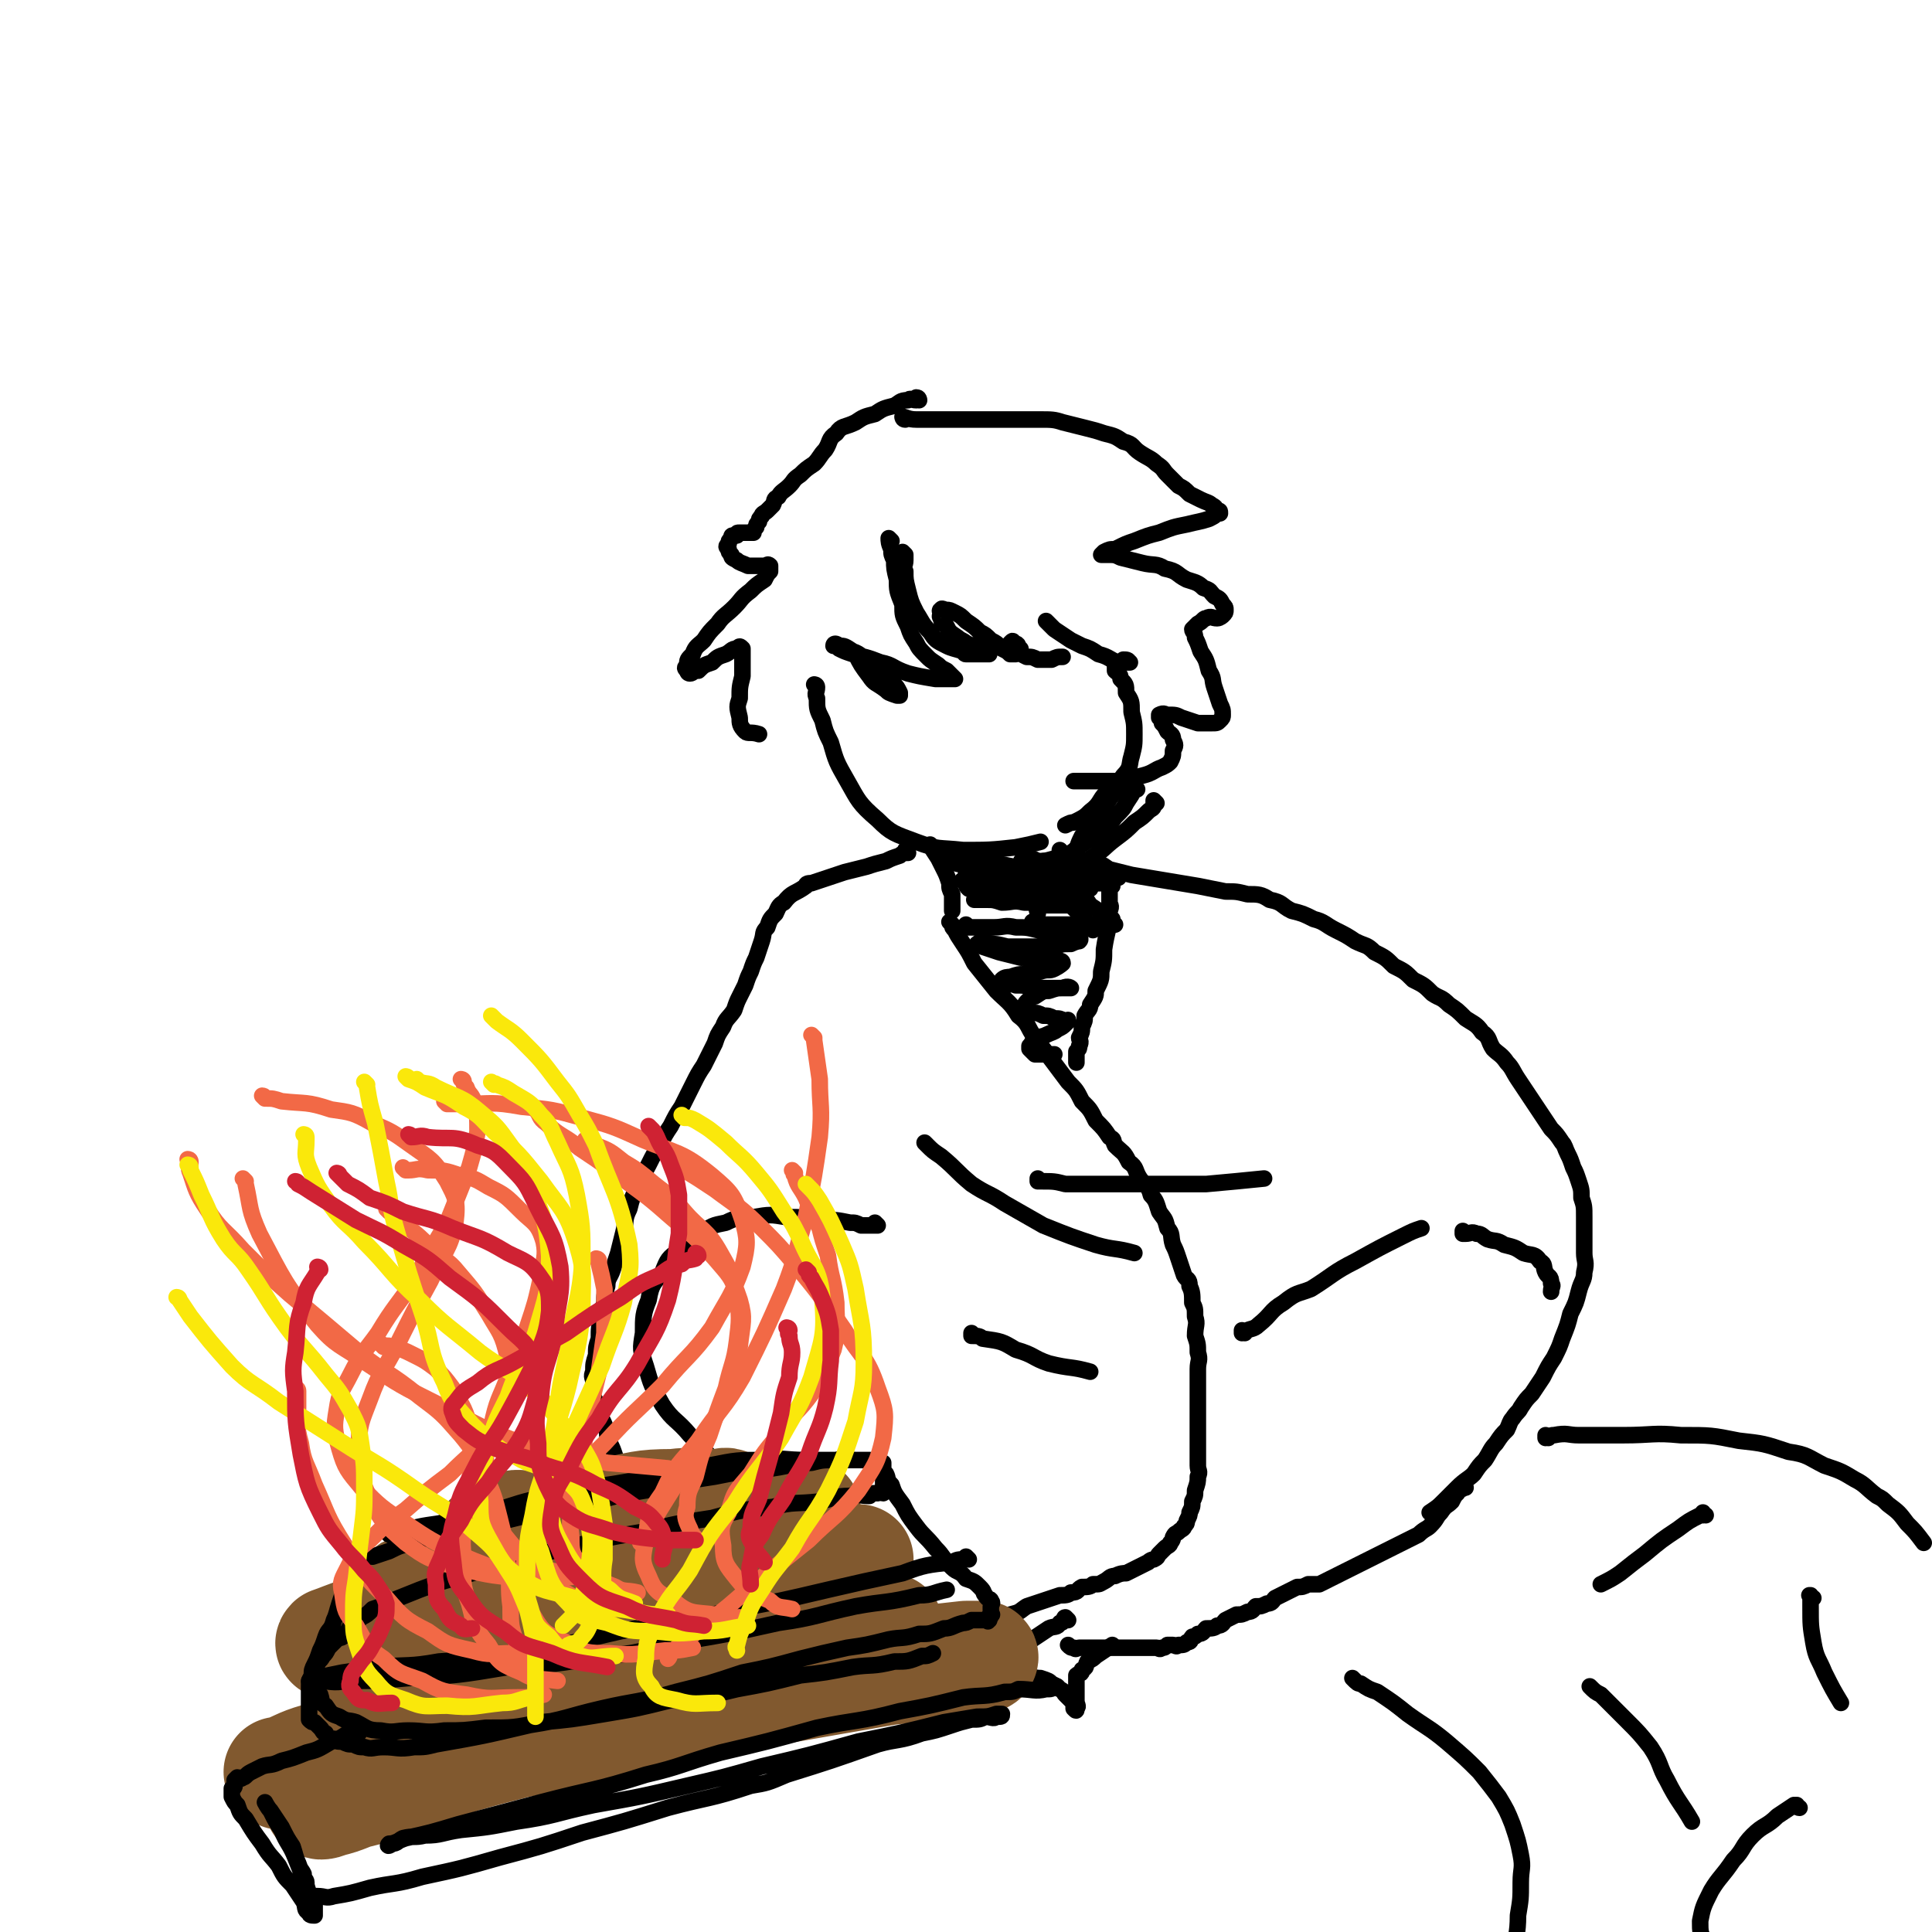 <svg viewBox='0 0 700 700' version='1.1' xmlns='http://www.w3.org/2000/svg' xmlns:xlink='http://www.w3.org/1999/xlink'><g fill='none' stroke='rgb(0,0,0)' stroke-width='6' stroke-linecap='round' stroke-linejoin='round'><path d='M333,145c0,0 0,-1 -1,-1 0,0 0,1 0,1 -2,0 -2,-1 -3,0 -3,0 -3,1 -5,2 -4,1 -4,1 -7,3 -4,1 -4,1 -7,3 -4,2 -5,1 -7,4 -3,2 -2,3 -4,6 -2,2 -2,3 -4,5 -3,2 -3,2 -5,4 -3,2 -2,2 -4,4 -2,2 -3,2 -4,4 -2,1 -1,1 -2,3 -1,1 -1,1 -2,2 -1,1 -2,1 -2,2 -1,1 -1,1 -1,2 -1,1 -1,1 -1,2 -1,1 -1,1 -1,2 -1,0 -1,0 -1,0 -1,0 -1,0 -1,0 -1,0 -1,0 -1,0 -1,0 -1,0 -1,0 -1,0 -1,0 -1,0 -1,0 -1,0 -1,1 -1,0 -1,0 -1,0 -1,0 -1,0 -1,1 -1,1 -1,1 -1,2 -1,1 -1,1 0,2 0,1 0,1 1,2 0,1 0,1 2,2 1,1 2,1 4,2 1,0 2,0 4,0 1,0 1,0 2,0 1,0 1,-1 2,0 0,0 0,1 0,2 -1,1 -1,1 -2,3 -3,2 -3,2 -5,4 -4,3 -3,3 -6,6 -3,3 -4,3 -6,6 -3,3 -3,3 -5,6 -2,2 -3,2 -4,5 -2,2 -2,2 -2,4 -1,1 -1,1 0,2 0,0 0,1 1,1 1,0 1,-1 3,-1 2,-2 2,-2 5,-3 2,-2 2,-2 5,-3 2,-1 2,-2 4,-2 1,-1 1,-1 2,0 0,1 0,1 0,3 0,3 0,3 0,7 -1,4 -1,4 -1,8 -1,3 -1,3 0,7 0,2 0,3 2,5 1,1 2,0 5,1 '/><path d='M328,152c0,0 -1,-1 -1,-1 0,0 0,1 1,1 0,0 0,0 0,0 0,0 -1,-1 -1,-1 1,0 2,1 5,1 3,0 3,0 6,0 4,0 4,0 8,0 5,0 5,0 10,0 6,0 6,0 11,0 5,0 5,0 10,0 4,0 5,0 8,1 4,1 4,1 8,2 4,1 4,1 7,2 4,1 4,1 7,3 4,1 3,2 6,4 3,2 4,2 6,4 3,2 2,2 4,4 2,2 2,2 4,4 2,1 2,1 4,3 2,1 2,1 4,2 2,1 3,1 4,2 2,1 1,1 2,2 1,0 1,0 1,1 0,0 0,0 -1,0 -1,1 -1,1 -3,2 -3,1 -4,1 -8,2 -5,1 -5,1 -10,3 -4,1 -4,1 -9,3 -3,1 -3,1 -7,3 -2,0 -2,0 -4,1 0,0 -1,1 -1,1 1,0 1,0 2,0 3,0 3,0 5,1 4,1 4,1 8,2 4,1 5,0 8,2 5,1 4,2 8,4 3,1 4,1 6,3 3,1 2,1 4,3 2,1 2,1 3,3 1,1 1,1 1,2 0,1 0,1 -1,2 0,0 -1,1 -2,1 -2,0 -2,-1 -4,0 -1,0 -1,1 -3,2 -1,1 -1,1 -2,2 0,1 1,1 1,3 1,2 1,2 2,5 2,3 2,3 3,7 2,3 1,3 2,6 1,3 1,3 2,6 1,2 1,2 1,4 0,1 0,1 -1,2 -1,1 -1,1 -3,1 -2,0 -2,0 -5,0 -3,-1 -3,-1 -6,-2 -2,-1 -2,-1 -5,-1 -1,0 -1,-1 -3,0 0,0 0,0 0,1 1,1 1,1 1,2 1,1 1,1 2,3 1,1 2,1 2,3 1,2 1,2 0,4 0,2 0,2 -1,4 -1,1 -1,1 -3,2 -3,1 -3,2 -7,3 -4,1 -4,1 -9,2 -4,0 -4,0 -8,0 -4,0 -4,0 -8,0 '/><path d='M328,201c0,0 -1,-1 -1,-1 0,0 0,0 1,1 0,0 0,0 0,0 0,1 0,1 0,2 0,2 -1,2 0,4 0,3 0,3 1,7 1,4 1,4 3,8 2,3 2,4 5,7 2,3 2,3 6,5 2,1 3,1 6,2 1,0 0,1 1,1 3,0 3,0 6,0 1,0 2,0 2,0 1,0 0,0 -1,0 -1,-1 -1,-1 -3,-2 -1,-1 -2,-1 -4,-2 -1,-1 -2,-1 -3,-2 -3,-2 -3,-2 -4,-4 -2,-2 -2,-2 -2,-3 -1,-1 0,-1 0,-1 0,-1 -1,-2 0,-2 0,-1 1,0 2,0 1,0 1,0 3,1 2,1 2,1 4,3 3,2 3,2 5,4 2,1 2,1 4,3 2,1 2,1 4,3 2,1 2,1 3,2 1,0 2,0 2,0 1,0 1,-1 1,-1 1,-1 1,-1 0,-1 0,-1 0,-2 -2,-2 0,-1 0,-1 -1,0 0,0 0,0 0,1 1,1 1,1 2,2 2,1 2,1 4,2 2,0 2,0 4,1 3,0 3,0 5,0 2,-1 2,-1 4,-1 '/><path d='M323,196c0,0 -1,-1 -1,-1 0,0 0,1 1,1 0,0 0,0 0,0 0,0 -1,-1 -1,-1 0,1 0,2 1,4 0,2 0,2 1,4 0,3 0,3 1,7 0,4 0,4 2,9 0,4 0,4 2,8 1,3 1,3 3,6 1,2 1,2 4,5 1,1 1,1 4,3 1,1 1,1 3,2 1,1 1,1 2,2 0,0 1,1 1,1 -1,0 -1,0 -2,0 -3,0 -3,0 -5,0 -6,-1 -6,-1 -10,-2 -6,-2 -5,-3 -10,-4 -5,-2 -6,-2 -10,-3 -3,-1 -3,-1 -5,-2 -1,-1 -2,-1 -2,-1 0,-1 1,-1 2,0 2,0 2,0 5,2 3,1 3,2 6,4 3,2 3,1 6,4 1,1 1,2 3,4 1,1 1,1 2,3 0,0 0,0 0,1 -1,0 -1,0 -1,0 -3,-1 -3,-1 -4,-2 -4,-3 -4,-2 -6,-5 -3,-4 -3,-4 -5,-8 '/><path d='M380,226c0,0 -1,-1 -1,-1 1,1 2,2 3,3 3,2 3,2 6,4 2,1 2,1 4,2 3,1 3,1 6,3 4,1 4,2 7,3 2,0 2,0 3,0 1,0 2,0 1,0 0,-1 -1,-1 -2,-1 '/><path d='M296,249c0,0 -1,-1 -1,-1 0,0 1,0 1,1 0,2 -1,2 0,4 0,4 0,4 2,8 1,4 1,4 3,8 2,7 2,7 6,14 4,7 4,8 11,14 5,5 6,5 14,8 8,3 8,2 17,3 9,0 10,0 19,-1 5,-1 5,-1 9,-2 '/><path d='M405,242c0,0 -1,-1 -1,-1 0,0 0,0 0,1 0,0 0,0 0,0 1,0 0,-1 0,-1 0,0 0,1 0,2 1,1 2,1 2,3 2,2 2,2 2,5 2,3 2,3 2,7 1,4 1,4 1,8 0,4 0,4 -1,8 -1,3 0,4 -3,7 -2,3 -3,3 -6,6 -3,3 -2,4 -6,7 -2,2 -2,2 -6,4 -1,0 -1,0 -3,1 '/><path d='M338,307c0,0 -1,-1 -1,-1 1,2 1,2 3,5 1,2 1,2 2,4 1,2 1,2 2,5 0,2 0,2 1,4 0,2 0,2 0,4 0,1 0,1 0,2 '/><path d='M371,313c0,0 -1,-1 -1,-1 0,0 0,0 0,1 0,0 0,0 0,0 0,1 0,1 0,2 1,2 2,2 2,4 2,2 2,2 2,5 2,3 1,3 2,7 '/><path d='M329,309c0,0 -1,-1 -1,-1 0,0 1,1 1,1 -1,0 -2,0 -3,1 -3,1 -3,1 -5,2 -4,1 -4,1 -7,2 -4,1 -4,1 -8,2 -3,1 -3,1 -6,2 -3,1 -3,1 -6,2 -1,0 -2,0 -2,1 -4,3 -5,2 -8,6 -2,1 -2,2 -3,4 -2,2 -2,2 -3,5 -2,2 -1,2 -2,5 -1,3 -1,3 -2,6 -1,2 -1,2 -2,5 -1,2 -1,2 -2,5 -1,2 -1,2 -2,4 -1,2 -1,2 -2,5 -2,3 -3,3 -4,6 -2,3 -2,3 -3,6 -2,4 -2,4 -4,8 -2,3 -2,3 -4,7 -2,4 -2,4 -4,8 -2,3 -2,3 -4,7 -2,3 -2,3 -4,7 -2,3 -2,3 -4,7 -2,4 -3,4 -4,8 -2,4 -2,4 -3,8 -2,4 -1,4 -2,8 -1,4 -1,4 -2,8 -1,3 -1,3 -2,6 -1,3 -2,3 -2,6 -1,3 -1,3 -1,6 -1,3 -1,3 -1,6 -1,3 -1,3 -1,7 -1,3 -1,3 -1,6 -1,3 -1,3 -1,6 -1,2 0,2 0,4 0,2 -1,2 0,5 0,1 0,0 1,2 1,2 1,3 2,6 1,2 1,2 2,5 0,1 0,2 1,4 1,2 1,2 2,5 1,2 1,3 2,6 1,2 1,2 2,5 1,2 1,2 2,5 1,2 0,2 2,4 1,2 2,2 4,4 2,2 1,2 4,4 1,1 2,1 4,2 '/><path d='M396,313c0,0 -1,-1 -1,-1 0,0 0,1 0,1 1,0 1,-1 2,0 3,0 3,1 5,2 4,1 4,1 8,2 6,1 6,1 12,2 6,1 6,1 12,2 5,1 5,1 10,2 4,0 4,0 8,1 4,0 5,0 8,2 5,1 4,2 8,4 4,1 4,1 8,3 4,1 4,2 8,4 4,2 4,2 7,4 4,2 4,1 7,4 4,2 4,2 7,5 4,2 4,2 7,5 4,2 4,2 7,5 3,2 3,1 6,4 3,2 3,2 6,5 3,2 4,2 6,5 3,2 2,3 4,6 2,2 3,2 5,5 2,2 2,3 4,6 2,3 2,3 4,6 2,3 2,3 4,6 2,3 2,3 4,6 2,2 2,2 4,5 1,1 1,2 2,4 1,2 1,2 2,5 1,2 1,2 2,5 1,3 1,3 1,6 1,3 1,3 1,7 0,3 0,3 0,7 0,3 0,3 0,6 0,3 1,3 0,7 0,3 -1,3 -2,7 -1,4 -1,4 -3,8 -1,4 -1,4 -3,9 -1,3 -1,3 -3,7 -2,3 -2,3 -4,7 -2,3 -2,3 -4,6 -2,2 -2,2 -4,5 -1,2 -1,1 -3,4 -1,1 -1,2 -2,4 -2,2 -2,2 -4,5 -2,2 -2,3 -4,6 -2,2 -2,2 -4,5 -2,2 -3,2 -6,5 -2,2 -2,2 -5,5 -2,2 -2,2 -5,4 '/><path d='M345,335c0,0 -1,-1 -1,-1 0,0 0,0 1,1 0,1 0,1 1,2 1,2 1,2 3,5 2,3 2,3 4,7 4,5 4,5 8,10 4,4 5,4 8,9 4,3 3,4 6,8 3,4 3,4 6,8 3,4 3,4 6,8 3,3 3,3 5,7 3,3 3,3 5,7 3,3 3,3 5,6 2,1 1,1 2,3 3,3 3,2 5,6 3,2 2,3 4,6 2,3 3,2 4,6 2,2 2,3 3,6 2,3 2,2 3,6 2,2 1,3 2,6 1,2 1,2 2,5 1,3 1,3 2,6 1,2 2,1 2,4 1,2 1,3 1,6 1,2 1,2 1,5 1,3 0,3 0,7 1,3 1,3 1,6 1,3 0,3 0,6 0,2 0,2 0,5 0,3 0,3 0,6 0,2 0,2 0,5 0,2 0,2 0,5 0,2 0,2 0,4 0,2 0,2 0,5 0,2 0,2 0,5 0,2 1,2 0,4 0,2 0,2 -1,5 0,2 0,2 -1,4 0,2 0,2 -1,4 0,1 0,1 -1,3 0,1 0,1 -1,2 0,1 -1,1 -2,2 -1,1 -1,0 -2,2 0,0 0,1 -1,2 0,1 -1,1 -2,2 -1,1 -1,1 -2,2 -1,1 0,1 -2,2 0,0 -1,0 -2,1 -2,1 -2,1 -4,2 -2,1 -2,1 -4,2 -1,0 -2,0 -4,1 -2,0 -2,1 -4,2 -2,1 -1,1 -4,1 -1,1 -2,1 -4,1 -2,1 -1,2 -4,2 -1,1 -2,1 -4,1 -3,1 -3,1 -6,2 -3,1 -3,1 -6,2 -3,2 -2,2 -6,3 -2,2 -3,1 -6,2 -3,1 -2,2 -6,2 -1,1 -1,1 -4,1 -2,1 -2,1 -4,1 -2,1 -2,0 -4,0 -3,0 -3,0 -6,0 -3,0 -3,0 -5,0 -3,0 -3,0 -5,0 -3,0 -3,0 -5,0 -2,0 -2,0 -4,0 -2,0 -3,1 -4,0 -3,0 -2,-1 -4,-2 -2,-1 -2,-1 -4,-2 -2,-1 -2,-1 -4,-2 -3,-1 -4,0 -6,-2 -4,-1 -3,-1 -6,-3 -3,-1 -3,0 -5,-2 -3,-1 -3,-1 -6,-3 -2,-1 -2,-1 -4,-1 -2,-1 -2,-1 -4,-2 -2,-1 -2,-2 -4,-2 -3,-2 -3,-1 -5,-2 -1,-1 -1,-1 -2,-1 -4,-2 -4,-2 -7,-3 -2,-1 -3,-1 -4,-1 -1,-1 -1,-1 -1,-2 '/><path d='M531,539c0,0 -1,-1 -1,-1 0,0 0,0 0,1 0,1 -1,0 -2,2 -1,1 -1,1 -2,3 -2,2 -2,1 -4,4 -2,2 -1,2 -4,5 -1,1 -2,1 -4,3 -2,1 -2,1 -4,2 -2,1 -2,1 -4,2 -2,1 -2,1 -4,2 -2,1 -2,1 -4,2 -2,1 -2,1 -4,2 -2,1 -2,1 -4,2 -2,1 -2,1 -4,2 -2,1 -2,1 -4,2 -2,1 -2,1 -4,2 -2,0 -2,0 -4,0 -2,1 -2,1 -4,1 -2,1 -2,1 -4,2 -2,1 -2,1 -4,2 -1,1 -1,2 -3,2 -2,1 -2,1 -4,1 -1,1 -1,2 -3,2 -2,1 -2,1 -4,1 -2,1 -2,1 -4,2 -1,1 -1,2 -3,2 -1,1 -2,1 -4,1 -1,1 -1,2 -3,2 -1,1 -1,1 -2,1 -1,1 0,2 -2,2 -1,1 -1,1 -3,1 -1,1 -1,0 -2,0 -1,0 -1,0 -2,0 -1,1 -1,1 -2,1 -1,1 -1,0 -2,0 -1,0 -1,0 -2,0 -1,0 -1,0 -3,0 -1,0 -1,0 -2,0 -1,0 -1,0 -3,0 -1,0 -1,0 -2,0 -1,0 -1,0 -3,0 -1,0 -1,0 -3,0 -1,0 -1,0 -3,0 -2,0 -2,0 -4,0 -1,0 -1,0 -3,0 -1,0 -1,1 -2,0 -1,0 -1,0 -2,-1 '/><path d='M318,444c0,0 -1,-1 -1,-1 0,0 1,1 1,1 -1,0 -1,0 -2,0 -2,0 -2,0 -4,0 -2,-1 -2,-1 -4,-1 -5,-1 -5,-1 -10,-1 -7,-1 -7,-1 -13,-1 -6,-1 -6,-1 -12,0 -5,0 -6,0 -10,2 -5,1 -5,1 -9,4 -5,2 -5,2 -8,6 -4,3 -4,3 -6,8 -3,4 -4,4 -5,10 -2,5 -2,6 -2,12 -1,6 -1,6 1,12 2,7 2,7 6,14 4,6 5,5 10,11 5,5 4,5 10,10 4,3 5,3 10,7 '/><path d='M353,484c0,0 -1,-1 -1,-1 0,0 0,0 0,1 0,0 0,0 0,0 2,0 3,0 4,1 7,1 7,1 12,4 7,2 6,3 12,5 8,2 8,1 15,3 '/><path d='M451,483c0,0 -1,-1 -1,-1 0,0 0,0 0,1 0,0 0,0 0,0 3,-2 4,-1 6,-3 5,-4 4,-5 9,-8 5,-4 5,-3 10,-5 8,-5 8,-6 16,-10 9,-5 9,-5 17,-9 4,-2 4,-2 7,-3 '/><path d='M531,447c0,0 -1,-1 -1,-1 0,0 0,0 0,1 1,0 1,0 1,0 2,0 2,-1 4,0 2,0 2,1 4,2 3,1 3,0 6,2 4,1 4,1 7,3 3,1 4,0 6,3 2,1 1,2 2,4 1,2 2,1 2,4 1,1 0,1 0,3 '/><path d='M403,321c0,0 -1,-1 -1,-1 0,0 0,0 0,1 0,0 0,0 0,0 0,1 0,1 0,2 0,2 0,2 0,4 0,1 1,1 0,3 0,7 -1,7 -2,14 0,4 0,4 -1,8 0,3 0,3 -2,7 0,2 0,2 -2,5 0,2 -1,2 -2,4 0,2 0,2 -1,4 0,2 0,2 -1,4 0,1 1,1 0,3 0,1 0,1 -1,2 0,1 0,1 0,3 0,0 0,0 0,1 '/><path d='M375,335c0,0 -1,-1 -1,-1 0,0 0,0 0,1 0,0 0,0 0,0 2,0 2,0 4,0 3,0 3,0 6,0 4,0 4,0 7,0 4,0 4,0 7,0 3,0 3,0 6,0 '/><path d='M385,309c0,0 -1,-1 -1,-1 0,0 0,0 0,1 0,0 0,0 0,0 1,1 1,1 1,3 1,2 1,2 2,4 2,3 2,3 3,6 3,3 3,3 5,6 3,2 3,2 6,4 1,0 1,0 2,1 '/><path d='M379,313c0,0 -1,-1 -1,-1 0,0 0,0 0,1 2,1 2,1 2,3 2,2 1,2 2,4 1,1 1,1 1,2 3,3 3,3 5,6 4,4 4,4 8,9 '/><path d='M399,314c0,0 -1,-1 -1,-1 0,0 1,0 0,1 0,1 0,1 -2,2 -1,1 -2,1 -4,2 -3,2 -3,2 -7,4 -3,1 -3,2 -8,3 -3,1 -4,0 -8,1 -3,0 -3,0 -7,0 -2,0 -2,0 -4,0 -1,0 -1,0 -3,0 -1,0 -1,0 -2,0 0,0 1,0 1,0 2,0 2,-1 3,0 3,0 3,0 6,1 4,0 4,-1 8,0 4,0 4,0 7,1 3,0 3,0 6,0 2,0 2,0 4,0 1,0 1,0 2,0 1,0 2,0 2,0 0,-1 0,-1 -2,-1 -1,-1 -1,0 -3,0 -2,0 -2,0 -5,0 -3,0 -3,0 -7,0 -4,-1 -4,-1 -8,-1 -3,-1 -3,-2 -7,-2 -2,-1 -3,-1 -6,-1 -1,-1 -1,-1 -3,-1 -1,-1 -1,-1 -1,-2 -1,-1 -1,-1 0,-1 1,-1 1,0 2,0 2,0 2,0 4,0 4,0 4,0 7,0 4,0 5,-1 8,0 5,0 5,1 9,2 3,0 3,0 6,1 2,0 2,0 4,1 1,0 1,0 2,0 1,0 2,0 1,0 0,0 -1,0 -2,0 -2,-1 -2,-1 -4,-1 -3,-1 -3,-1 -7,-2 -4,-1 -4,-2 -9,-2 -4,-1 -4,-1 -9,-1 -3,-1 -3,-1 -7,-1 -2,-1 -2,0 -5,0 0,0 0,0 0,0 0,0 0,0 0,0 3,1 3,1 5,2 4,1 4,0 8,1 5,0 5,0 9,1 4,0 4,0 8,0 4,0 4,0 8,0 4,0 4,0 7,0 2,0 2,0 4,0 2,0 3,0 3,0 1,0 0,0 -1,0 -1,0 -1,0 -2,0 -3,0 -3,0 -6,0 -4,0 -4,0 -9,0 -5,0 -5,0 -11,0 -5,0 -5,0 -10,0 -4,-1 -4,-1 -9,-1 -1,0 -2,0 -4,0 0,0 -1,0 -1,0 -1,0 0,0 1,0 1,0 1,0 2,0 4,0 4,0 7,0 '/><path d='M343,313c0,0 -1,-1 -1,-1 0,0 0,1 1,1 0,0 0,0 1,0 1,0 1,-1 3,0 6,0 5,1 11,2 7,1 7,1 13,2 6,0 6,-1 12,0 5,0 5,0 9,1 4,0 4,0 7,0 2,0 2,0 4,0 1,0 3,0 2,0 0,0 -1,0 -3,0 -2,0 -2,0 -5,0 -4,0 -4,0 -8,0 -6,-1 -6,-1 -12,-2 -5,-1 -5,-1 -10,-2 -5,-1 -5,-1 -10,-2 -2,-1 -2,-1 -5,-1 -1,-1 -2,0 -2,0 -1,0 0,0 0,0 3,1 3,1 5,2 4,1 4,1 8,2 5,0 5,0 9,1 5,0 5,0 9,1 4,0 4,0 7,0 4,-1 4,-1 7,-2 '/><path d='M409,284c0,0 -1,-1 -1,-1 0,0 1,0 0,1 -1,1 -1,0 -3,2 -2,2 -2,2 -4,5 -2,3 -2,3 -5,6 -2,3 -2,3 -4,6 -1,2 -1,2 -2,5 0,2 0,2 -1,4 0,2 0,2 0,4 1,2 1,2 2,4 1,1 1,1 2,2 1,0 1,0 2,0 '/><path d='M412,286c0,0 -1,-1 -1,-1 0,0 0,0 0,1 0,0 0,0 0,0 -1,2 -1,2 -3,5 -1,2 -1,2 -4,5 -2,3 -2,3 -6,6 -2,2 -3,2 -6,4 -2,1 -1,1 -4,3 -2,1 -2,1 -5,2 -2,0 -3,1 -6,1 -2,0 -2,-1 -4,-1 '/><path d='M419,291c0,0 -1,-1 -1,-1 0,0 0,0 0,1 1,0 1,0 0,1 0,1 -1,1 -2,2 -2,2 -2,2 -5,4 -3,3 -3,3 -7,6 -4,3 -4,4 -9,7 -4,3 -4,2 -9,5 -3,2 -3,2 -8,4 -3,1 -3,0 -7,1 -1,0 -1,0 -3,0 '/><path d='M351,336c0,0 -1,-1 -1,-1 0,0 0,1 0,1 2,0 2,0 3,0 4,0 4,0 7,0 4,0 4,-1 8,0 4,0 4,0 8,1 5,0 5,0 9,1 3,0 3,0 5,2 1,0 2,0 1,1 0,0 -1,0 -3,1 -3,0 -3,0 -6,1 -4,0 -4,0 -8,0 -4,0 -4,0 -9,0 -4,-1 -4,-1 -8,-1 -1,0 -2,-1 -3,0 0,0 1,0 2,1 3,1 3,1 6,2 4,1 4,1 8,2 4,0 4,-1 7,0 3,0 3,0 5,1 2,0 3,0 3,1 0,0 -1,1 -3,2 -2,1 -2,0 -5,1 -3,0 -3,0 -6,1 -2,0 -2,0 -5,1 -1,0 -2,0 -3,1 0,0 1,1 1,2 2,0 2,-1 4,0 3,0 3,0 6,1 3,0 3,0 6,0 3,0 3,0 5,0 2,0 3,0 3,0 0,0 -1,-1 -3,0 -2,0 -2,0 -5,1 -2,0 -2,0 -5,2 -1,0 -1,0 -3,2 0,0 -1,1 -1,2 1,1 2,1 3,2 2,0 2,0 4,1 2,0 2,0 4,1 2,0 2,0 4,1 1,0 1,-1 1,0 0,0 0,0 -1,1 -1,1 -1,1 -3,2 -1,1 -2,1 -4,2 -2,1 -2,0 -4,2 -1,0 -1,1 -2,2 0,0 0,0 0,1 1,1 1,1 2,2 2,0 2,0 3,0 2,0 2,0 4,0 '/><path d='M387,587c0,0 -1,-1 -1,-1 -1,0 0,2 -2,2 -1,2 -2,1 -4,2 -3,2 -3,2 -6,4 -3,2 -2,3 -6,4 -1,2 -2,1 -4,2 -1,1 0,2 -2,2 0,1 -1,1 -2,1 0,1 0,1 -1,1 0,1 -1,0 -1,0 1,0 2,0 3,0 2,0 2,0 3,0 3,1 3,1 4,1 3,1 3,2 5,2 2,1 3,1 4,1 3,1 3,1 4,2 2,1 2,1 3,2 2,1 1,1 2,2 1,1 1,1 2,2 1,1 1,1 1,1 1,1 0,1 0,1 0,1 0,1 0,1 1,1 1,1 1,0 1,-1 0,-1 0,-3 0,0 0,0 0,-1 0,-1 0,-1 0,-2 0,-1 0,-1 0,-2 0,-1 0,-1 0,-2 0,-1 0,-1 0,-2 1,-1 2,0 2,-2 2,-1 1,-1 2,-3 2,-1 2,-1 3,-2 3,-2 3,-2 6,-4 '/><path d='M361,602c0,0 -1,-1 -1,-1 0,0 0,0 0,0 0,0 0,0 0,0 3,1 3,1 5,1 3,1 3,1 5,1 '/><path d='M336,415c0,0 -1,-1 -1,-1 0,0 0,0 1,1 2,2 2,2 5,4 6,5 5,5 11,10 6,4 6,3 12,7 7,4 7,4 14,8 10,4 10,4 19,7 7,2 7,1 14,3 '/><path d='M377,428c0,0 -1,-1 -1,-1 0,0 0,0 0,1 0,0 0,0 0,0 1,0 1,0 1,0 5,0 5,0 9,1 8,0 8,0 15,0 7,0 7,0 14,0 11,0 11,0 22,0 11,-1 11,-1 21,-2 '/></g>
<g fill='none' stroke='rgb(129,89,47)' stroke-width='40' stroke-linecap='round' stroke-linejoin='round'><path d='M102,643c0,0 0,-1 -1,-1 0,0 1,0 1,0 0,0 0,0 0,0 6,-2 6,-3 13,-5 26,-7 26,-7 53,-14 17,-4 17,-4 35,-8 13,-3 13,-3 26,-6 23,-4 23,-4 46,-9 14,-2 14,-3 28,-6 7,-1 7,-1 14,-3 2,0 5,-1 5,-1 -1,1 -4,2 -7,2 -18,5 -18,5 -35,8 -16,4 -16,4 -32,7 -16,4 -16,4 -31,8 -19,5 -19,5 -37,10 -15,5 -15,5 -30,9 -10,3 -10,2 -19,5 -5,2 -5,3 -10,5 -2,1 -4,1 -3,1 0,0 2,0 5,-1 12,-2 12,-2 25,-5 18,-3 18,-3 37,-7 15,-3 15,-3 31,-7 20,-4 20,-3 41,-8 9,-1 9,-2 19,-4 23,-4 23,-4 46,-8 9,-1 10,0 20,-2 5,0 5,0 10,-2 3,0 5,0 4,-1 0,0 -3,0 -6,0 -18,2 -18,2 -35,4 -25,3 -26,2 -50,6 -18,3 -17,4 -34,8 -15,4 -15,5 -30,9 -17,6 -17,5 -34,10 -12,4 -12,5 -23,8 -8,3 -8,3 -16,5 -5,2 -5,2 -9,3 -2,1 -4,1 -3,0 1,-1 3,-1 7,-3 12,-3 12,-3 25,-7 14,-4 14,-5 28,-9 19,-5 19,-5 39,-10 9,-2 9,-2 19,-4 23,-4 23,-4 46,-9 '/><path d='M155,594c0,0 -1,-1 -1,-1 0,0 0,0 1,0 1,1 1,1 2,0 11,-2 11,-2 23,-5 13,-2 13,-3 27,-6 10,-1 10,-1 20,-3 16,-2 16,-3 32,-5 10,-2 10,-2 21,-3 4,-1 4,-2 9,-2 0,-1 1,0 1,0 -4,0 -4,-1 -8,0 -15,0 -15,0 -29,2 -14,1 -14,2 -27,4 -18,4 -18,3 -36,6 -16,3 -16,3 -31,6 -12,3 -12,3 -23,5 -7,2 -7,2 -13,3 -2,1 -4,1 -3,0 3,-1 5,-2 11,-4 15,-4 15,-5 31,-9 14,-3 14,-3 28,-6 18,-3 18,-4 36,-6 16,-3 16,-3 32,-4 11,-2 11,-1 23,-1 8,-1 8,0 17,0 3,0 3,0 6,0 3,0 3,0 7,0 0,0 0,0 0,0 -5,0 -5,-1 -10,0 -14,0 -14,0 -27,1 -18,0 -18,1 -36,2 -19,1 -19,0 -38,2 -16,1 -16,1 -31,3 -8,0 -8,0 -16,1 -2,1 -5,2 -4,2 1,1 4,1 9,0 12,0 12,0 24,-2 15,-1 15,-1 31,-3 14,-2 14,-3 28,-4 10,-2 10,-1 21,-1 '/><path d='M186,554c0,0 -1,-1 -1,-1 3,-1 4,0 9,0 16,-1 16,-1 32,-2 8,-1 8,-1 16,-1 12,-1 12,-1 24,-1 8,-1 8,-1 17,-1 4,-1 4,0 8,0 0,0 1,0 1,0 -2,0 -2,0 -4,0 -7,0 -7,-1 -13,0 -11,0 -11,0 -21,1 -13,0 -13,0 -25,2 -12,1 -12,1 -23,3 -8,1 -8,0 -16,2 -4,0 -5,0 -8,2 -1,0 -1,1 0,1 3,0 4,-1 8,-1 8,-2 8,-2 17,-3 10,-2 10,-3 20,-4 8,-2 8,-1 16,-2 6,-1 6,-2 12,-2 3,-1 3,-1 7,-1 1,-1 2,-1 2,-1 -1,-1 -2,0 -4,0 -8,0 -8,-1 -16,0 -12,0 -12,1 -23,3 -12,1 -12,1 -24,4 -8,1 -8,1 -15,4 -3,0 -5,1 -5,2 0,0 3,0 6,0 10,-2 10,-2 21,-3 12,-2 12,-2 25,-4 '/></g>
<g fill='none' stroke='rgb(0,0,0)' stroke-width='6' stroke-linecap='round' stroke-linejoin='round'><path d='M141,556c0,0 -1,-1 -1,-1 0,0 1,0 1,1 0,0 0,0 0,0 2,-1 2,-1 4,-1 7,-2 7,-2 14,-3 9,-2 9,-2 18,-4 11,-3 11,-4 23,-6 16,-4 16,-3 32,-6 12,-3 12,-4 25,-5 10,-2 10,-2 20,-2 7,-1 7,0 15,0 5,0 5,0 10,0 3,0 3,0 7,0 2,0 2,0 4,0 1,0 2,0 2,0 0,0 -1,0 -2,0 -2,0 -2,0 -3,0 -4,0 -4,-1 -7,0 -5,0 -5,0 -9,1 -7,0 -7,1 -14,2 -11,1 -11,1 -21,3 -13,2 -13,2 -25,5 -13,2 -13,3 -26,6 -13,2 -13,2 -25,5 -10,1 -10,1 -19,4 -7,1 -7,1 -14,4 -5,1 -5,1 -9,3 -3,1 -3,1 -6,2 -2,0 -2,-1 -4,0 -1,0 -2,0 -2,1 -1,0 0,1 0,2 0,1 -1,0 -1,2 -1,1 -1,1 -1,3 -1,2 -1,1 -2,3 -1,3 -1,3 -2,6 -1,3 -1,4 -2,6 -1,4 -2,3 -3,6 -1,3 -1,3 -2,5 -1,3 -1,3 -2,5 -1,2 -1,2 -1,4 -1,2 -1,2 -1,4 0,2 0,2 0,4 0,1 0,1 0,2 0,1 0,1 0,2 0,1 0,1 0,2 0,1 0,1 0,1 0,1 0,1 0,1 1,1 1,1 2,1 1,1 1,1 2,2 1,1 1,2 2,2 1,2 1,2 3,2 1,1 1,1 3,1 2,1 2,1 4,1 2,1 2,1 4,1 3,1 3,0 7,0 5,0 5,1 11,0 4,0 4,0 8,-1 17,-3 17,-3 34,-7 13,-2 13,-3 26,-6 13,-3 13,-2 27,-6 12,-3 12,-3 24,-7 10,-2 10,-2 21,-5 8,-2 8,-2 17,-4 7,-1 7,-1 15,-3 5,-1 5,0 11,-2 4,0 4,0 9,-2 3,0 3,-1 7,-2 1,0 1,0 3,-1 2,0 2,0 3,0 1,0 1,0 2,0 1,0 1,1 1,0 1,0 0,0 0,-1 1,0 1,0 1,-1 1,0 0,0 0,-1 0,-1 0,-1 0,-2 0,-1 1,-1 0,-2 0,-1 -1,0 -2,-2 -1,-1 0,-1 -2,-3 -2,-2 -2,-2 -5,-3 -2,-3 -3,-2 -5,-4 -4,-4 -3,-4 -6,-7 -4,-5 -4,-4 -7,-8 -3,-4 -3,-4 -5,-8 -3,-4 -3,-4 -4,-7 -2,-2 -1,-2 -2,-4 -1,-1 -1,-1 -1,-2 -1,-1 0,-2 0,-2 0,0 0,1 0,2 0,1 0,1 0,2 0,1 0,1 0,2 0,1 0,1 0,3 0,1 0,1 0,2 -1,0 -1,-1 -2,0 -2,0 -2,0 -3,1 -4,0 -4,-1 -7,0 -6,0 -6,1 -11,2 -9,1 -9,0 -17,2 -11,1 -11,1 -22,4 -13,2 -13,2 -25,5 -12,2 -12,2 -24,5 -11,2 -11,3 -22,6 -10,2 -10,2 -19,5 -8,2 -8,2 -16,5 -5,2 -5,2 -10,4 -4,2 -4,2 -7,3 -2,2 -2,2 -4,3 -2,2 -2,2 -4,3 -1,2 -1,2 -2,3 -1,2 -2,1 -3,2 -2,2 -2,2 -3,3 -1,2 -1,2 -2,3 -1,2 -2,2 -2,3 -1,2 0,2 0,4 0,2 0,2 0,3 0,3 0,3 1,4 1,3 0,3 2,4 2,3 2,3 5,4 3,2 3,1 6,2 4,2 4,3 9,3 5,1 5,0 10,0 6,0 6,1 13,0 7,0 7,0 15,-1 10,0 10,0 20,-2 11,-1 11,-1 23,-3 12,-2 12,-2 24,-5 12,-2 12,-1 24,-4 11,-2 11,-2 23,-5 9,-1 9,-1 19,-3 7,-1 7,0 15,-2 5,0 5,0 10,-2 2,0 2,0 4,-1 '/><path d='M351,565c0,0 -1,-1 -1,-1 0,0 0,0 0,1 -3,0 -3,0 -5,1 -9,1 -10,1 -18,4 -14,3 -14,3 -27,6 -17,4 -17,4 -33,7 -21,5 -21,4 -42,8 -18,4 -18,5 -35,7 -16,3 -16,3 -31,4 -11,2 -11,1 -21,2 -7,1 -7,1 -14,2 -5,1 -5,1 -9,2 -2,1 -3,1 -3,1 0,1 1,0 3,0 5,0 5,1 11,0 11,0 11,0 22,-1 18,-1 18,-1 36,-4 17,-1 17,-1 35,-4 13,-1 13,-2 27,-5 18,-3 18,-3 36,-7 14,-2 14,-3 28,-6 11,-2 11,-1 23,-4 5,0 5,-1 10,-2 '/><path d='M130,628c0,0 -1,-1 -1,-1 0,0 1,0 1,0 -2,1 -2,1 -4,1 -3,2 -3,2 -6,3 -5,3 -5,3 -9,4 -5,2 -5,2 -9,3 -4,2 -4,1 -7,2 -2,1 -2,1 -4,2 -2,1 -2,2 -3,2 -1,1 -1,0 -2,0 -1,1 -1,1 -1,1 0,1 0,1 0,1 0,1 0,1 0,1 0,1 -1,1 -1,1 0,1 0,1 0,1 0,1 0,2 0,2 1,2 1,2 2,3 1,3 1,3 3,5 3,5 3,5 6,9 3,5 3,4 6,8 2,4 2,4 5,7 2,3 2,3 4,6 1,2 0,3 2,4 0,1 1,1 2,1 0,0 0,0 0,-1 0,-1 0,-1 0,-3 -1,-3 -2,-3 -3,-7 -2,-5 -2,-5 -4,-10 -2,-5 -3,-5 -5,-10 -2,-3 -2,-3 -4,-7 -1,-1 -2,-3 -2,-3 0,0 1,2 2,3 2,3 2,3 4,6 2,4 2,4 4,7 1,3 1,4 2,6 1,3 1,2 2,4 0,2 1,2 1,3 0,1 0,1 0,2 0,1 0,1 0,2 0,1 0,1 0,1 0,1 0,0 1,0 1,0 1,0 3,0 3,0 3,1 6,0 6,-1 6,-1 13,-3 9,-2 9,-1 19,-4 14,-3 14,-3 28,-7 15,-4 15,-4 30,-9 15,-4 15,-4 31,-9 15,-4 15,-3 30,-8 6,-1 6,-1 13,-4 16,-5 16,-5 33,-11 7,-2 8,-1 16,-4 5,-1 5,-1 11,-3 3,-1 3,-1 7,-2 3,0 3,0 5,-1 2,0 3,1 4,0 2,0 2,0 2,-1 0,0 -1,0 -2,0 -3,1 -3,1 -7,1 -6,1 -6,1 -12,2 -16,4 -16,4 -31,7 -18,5 -18,5 -35,9 -14,4 -14,4 -27,7 -17,4 -17,4 -34,7 -14,3 -14,4 -28,6 -10,2 -10,2 -20,3 -7,1 -7,2 -13,2 -4,1 -4,0 -8,1 -2,1 -2,2 -4,2 -1,1 -2,1 -1,0 2,0 3,-1 6,-2 9,-2 9,-2 19,-5 15,-4 15,-4 30,-8 19,-5 19,-4 38,-10 13,-3 13,-4 27,-8 17,-4 17,-4 35,-9 14,-3 15,-2 30,-6 11,-2 11,-2 23,-5 7,-1 8,0 15,-2 3,0 3,0 5,-1 5,0 6,1 10,0 2,0 2,0 3,-1 1,0 1,0 1,0 '/><path d='M561,521c0,0 -1,-1 -1,-1 0,0 0,0 0,1 0,0 0,0 0,0 2,-1 2,-1 3,-1 5,-1 5,0 9,0 8,0 8,0 16,0 11,0 11,-1 21,0 11,0 11,0 21,2 9,1 9,1 18,4 7,1 7,2 13,5 6,2 6,2 11,5 4,2 4,3 8,6 2,1 2,1 4,3 4,3 4,3 7,7 3,3 3,3 6,7 '/><path d='M491,609c0,0 -1,-1 -1,-1 0,0 0,0 0,0 2,2 2,2 3,2 3,2 3,2 6,3 6,4 6,4 11,8 7,5 8,5 14,10 7,6 7,6 12,11 4,5 4,5 7,9 3,5 3,5 5,10 2,6 2,6 3,11 1,5 0,5 0,10 0,6 0,6 -1,12 0,7 -1,7 -1,13 0,6 0,6 0,12 0,6 0,7 1,12 2,6 3,6 6,11 4,6 4,7 9,10 6,5 7,4 13,6 5,2 5,2 9,3 8,2 8,2 15,3 9,2 9,2 18,2 8,1 8,1 16,1 7,1 7,0 14,0 6,0 6,0 12,0 3,0 3,0 5,0 '/><path d='M618,549c-1,0 -1,-1 -1,-1 0,0 0,0 0,1 0,0 0,-1 -1,0 -4,2 -4,2 -8,5 -6,4 -6,4 -12,9 -4,3 -4,3 -9,7 -3,2 -3,2 -7,4 '/><path d='M657,579c-1,0 -1,-1 -1,-1 -1,0 0,0 0,0 0,0 0,0 0,0 0,2 0,3 0,4 0,7 0,7 1,13 1,6 2,6 4,11 3,6 3,6 6,11 '/><path d='M577,612c0,0 -1,-1 -1,-1 0,0 0,0 0,0 2,2 2,2 4,3 5,5 5,5 9,9 5,5 5,5 9,10 4,6 3,7 6,12 4,8 5,8 9,15 '/><path d='M652,655c-1,0 -1,-1 -1,-1 -1,0 0,0 0,0 0,1 0,0 -1,0 -3,2 -3,2 -6,4 -4,4 -5,3 -9,7 -4,4 -3,5 -7,9 -4,6 -5,6 -8,11 -3,6 -3,6 -4,11 0,4 0,5 2,7 3,4 5,3 9,5 '/></g>
<g fill='none' stroke='rgb(242,105,70)' stroke-width='6' stroke-linecap='round' stroke-linejoin='round'><path d='M108,504c0,0 0,-1 -1,-1 0,0 1,0 1,1 0,2 0,3 0,6 0,6 -1,6 1,13 1,7 2,7 5,15 5,11 4,11 11,22 6,10 6,10 15,19 6,7 7,8 15,12 7,5 7,5 16,7 7,2 7,1 15,1 3,1 3,0 7,0 '/><path d='M139,488c0,0 -1,-1 -1,-1 0,0 1,0 1,1 0,0 0,0 0,0 1,0 1,-1 3,0 4,1 4,1 8,3 4,2 4,2 8,5 3,3 3,3 6,7 3,6 4,6 6,13 1,6 1,7 1,14 -1,8 -2,8 -2,17 -1,8 -2,9 -1,18 0,8 -1,8 2,16 2,8 2,9 7,15 4,7 5,7 12,10 5,3 6,2 13,3 '/><path d='M147,424c0,0 -1,-1 -1,-1 0,0 0,0 1,1 0,0 0,0 1,0 3,0 3,-1 7,0 6,0 6,0 12,2 5,1 5,1 10,4 6,3 6,3 12,9 4,4 6,4 8,11 1,5 0,6 -1,13 -2,9 -2,9 -5,18 -3,9 -4,8 -7,18 -3,8 -4,8 -6,18 -2,7 -2,7 -2,15 0,7 -1,7 2,15 2,6 2,6 7,12 4,5 5,5 11,9 6,2 6,1 13,3 '/><path d='M213,414c0,0 -1,-1 -1,-1 1,0 2,1 4,2 5,2 5,2 10,6 5,3 5,3 11,8 5,4 6,4 11,10 6,7 8,6 13,15 4,7 4,7 6,16 1,7 1,8 0,16 -1,8 -2,8 -4,17 -3,8 -3,8 -6,17 -3,7 -3,7 -5,15 -2,5 -3,5 -3,11 -1,3 -1,4 1,8 1,3 2,3 5,6 '/><path d='M288,425c0,0 -1,-1 -1,-1 0,0 0,0 1,1 0,0 -1,0 0,1 1,4 2,4 4,8 2,5 2,5 5,11 1,4 1,4 3,10 1,8 2,8 3,17 0,8 1,9 -1,17 -3,8 -4,8 -8,16 -5,7 -6,6 -11,14 -6,7 -6,7 -11,15 -5,6 -6,6 -8,14 -3,5 -3,6 -2,12 0,6 1,7 5,12 4,5 5,5 12,8 3,3 4,2 8,3 '/><path d='M168,392c0,0 -1,-1 -1,-1 0,0 1,0 1,1 0,1 0,1 1,2 1,3 2,2 3,6 1,4 1,5 1,10 -1,6 -1,6 -3,13 -4,10 -4,10 -8,20 -6,10 -6,10 -12,21 -6,9 -7,9 -13,19 -5,7 -6,7 -10,15 -3,6 -4,6 -5,13 -1,6 -1,7 1,14 2,7 3,8 8,14 7,7 7,7 16,13 9,6 9,6 19,11 9,4 10,4 20,8 8,3 8,2 17,5 6,3 6,4 13,6 2,2 2,1 5,2 '/><path d='M141,439c0,0 -1,-1 -1,-1 0,0 1,0 1,1 0,0 0,0 0,0 3,2 3,2 6,5 5,4 5,4 10,9 4,4 5,3 9,8 6,7 6,7 11,15 4,7 5,7 7,16 1,6 2,7 0,14 -2,7 -3,8 -8,15 -6,7 -6,6 -13,13 -8,6 -8,6 -16,13 -7,5 -7,5 -13,11 -5,4 -5,4 -8,10 -2,4 -3,5 -2,9 1,7 1,7 5,12 4,7 4,8 10,12 6,6 6,5 14,8 7,4 8,4 16,5 9,2 9,1 18,1 5,0 5,0 10,-1 '/><path d='M162,400c0,0 -1,-1 -1,-1 0,0 1,0 1,1 0,0 0,0 0,0 3,0 3,0 6,0 10,0 10,-1 21,1 11,1 11,1 22,4 11,3 11,3 22,8 12,5 14,4 25,13 7,6 8,7 11,16 2,7 2,9 0,17 -4,11 -5,11 -11,22 -8,11 -9,10 -18,21 -10,10 -11,10 -21,21 -9,9 -9,8 -16,19 -6,8 -6,8 -10,18 -3,6 -4,7 -4,14 0,6 0,7 4,11 4,7 5,7 12,10 7,4 8,4 16,4 10,1 10,0 20,-1 5,0 5,0 10,-1 '/><path d='M217,457c0,0 -1,-1 -1,-1 0,0 1,0 1,1 0,0 0,0 0,1 1,4 1,4 2,9 0,7 0,8 0,16 -1,7 -1,7 -2,14 -3,12 -3,12 -5,24 -2,10 -3,10 -4,22 -1,6 -2,7 -1,14 0,5 0,6 4,11 4,5 5,4 12,7 3,2 4,1 8,2 '/><path d='M96,398c0,0 0,-1 -1,-1 0,0 1,1 1,1 3,0 3,0 6,1 9,1 9,0 18,3 7,1 8,1 15,5 7,3 7,3 14,8 7,5 8,5 13,13 3,6 4,7 3,15 -2,10 -4,10 -9,21 -6,11 -6,11 -12,23 -5,10 -6,9 -10,20 -3,8 -4,9 -4,18 0,9 0,9 4,18 4,8 5,9 13,16 8,6 9,6 19,9 12,3 13,3 26,4 13,0 13,-1 26,-1 '/><path d='M89,428c0,0 -1,-1 -1,-1 0,0 1,1 1,2 2,9 1,9 5,18 9,17 9,18 21,33 7,8 8,7 18,14 12,8 12,8 26,15 16,8 16,9 33,15 13,4 14,3 28,6 11,1 11,1 22,2 '/><path d='M295,376c0,0 -1,-1 -1,-1 0,0 0,0 1,1 0,0 0,0 0,0 0,0 0,0 0,1 1,7 1,7 2,14 0,10 1,10 0,21 -2,14 -2,14 -5,29 -4,13 -3,13 -8,26 -7,16 -7,16 -15,32 -7,12 -8,11 -16,23 -7,9 -8,8 -13,19 -5,7 -5,8 -6,17 -1,6 -2,7 1,13 2,5 3,6 9,9 6,5 7,4 15,5 4,2 4,1 9,1 '/><path d='M247,423c0,0 -1,-1 -1,-1 0,0 0,0 1,1 0,0 0,0 0,0 0,0 0,0 1,1 5,3 5,3 11,7 8,6 9,6 17,14 6,6 6,6 12,13 9,11 9,11 18,24 6,10 8,9 12,21 3,8 3,9 2,18 -2,9 -3,10 -9,19 -8,10 -9,9 -18,18 -10,8 -10,8 -20,16 -9,8 -9,8 -18,15 -6,5 -6,5 -11,9 -2,2 -1,2 -2,3 '/><path d='M69,421c0,0 0,-1 -1,-1 0,0 1,0 1,1 0,0 0,0 0,0 0,2 -1,2 0,4 2,6 2,7 6,13 5,8 6,7 13,15 8,8 8,8 17,16 12,10 12,10 25,21 10,8 11,7 22,16 8,6 8,6 15,14 5,6 5,7 9,15 3,7 3,7 5,15 2,8 2,8 3,17 1,7 0,8 1,15 0,7 0,7 2,13 1,5 0,6 3,9 2,4 3,3 6,5 '/><path d='M194,402c0,0 -1,-1 -1,-1 0,0 0,0 1,1 2,2 1,3 4,5 5,5 6,4 12,9 6,4 6,4 13,9 9,7 10,7 19,15 8,7 9,7 17,16 5,6 6,6 9,15 2,7 1,8 0,17 -3,12 -3,12 -8,24 -6,12 -7,12 -14,24 -7,11 -7,11 -14,23 '/></g>
<g fill='none' stroke='rgb(250,232,11)' stroke-width='6' stroke-linecap='round' stroke-linejoin='round'><path d='M65,471c0,0 0,-1 -1,-1 0,0 1,0 1,1 0,0 0,0 0,0 2,3 2,3 4,6 7,9 7,9 15,18 7,7 8,6 17,13 11,7 11,7 22,14 14,9 14,8 28,18 10,7 11,6 21,15 7,6 7,6 12,14 4,6 4,7 7,14 2,8 2,8 3,16 0,7 0,7 0,14 0,5 0,5 0,9 '/><path d='M148,391c0,0 -1,-1 -1,-1 0,0 1,0 1,1 0,0 0,0 0,0 3,1 3,1 6,3 7,3 7,2 14,7 6,3 6,4 11,9 9,8 9,8 17,18 7,10 9,10 13,23 3,10 2,11 2,23 -1,14 -2,14 -5,28 -3,12 -4,12 -7,25 -3,11 -4,10 -6,22 -2,9 -2,9 -2,19 0,7 -1,8 1,14 2,7 2,7 7,11 3,4 4,5 9,6 7,3 7,1 15,1 '/><path d='M248,405c0,0 -1,-1 -1,-1 0,0 0,0 1,1 0,0 0,0 0,0 2,0 2,0 4,1 5,3 5,3 11,8 5,5 6,5 11,11 5,6 5,6 10,14 3,4 3,4 6,10 4,10 7,10 8,22 1,13 0,14 -4,28 -4,11 -5,11 -11,22 -8,12 -9,11 -17,24 -9,11 -9,11 -16,24 -6,9 -7,8 -12,18 -3,7 -4,7 -4,14 -1,5 -1,7 2,10 2,4 4,4 9,5 7,2 7,1 15,1 '/><path d='M293,430c0,0 -1,-1 -1,-1 0,0 0,0 1,1 0,0 0,0 0,0 2,2 2,2 4,5 4,7 4,7 8,16 3,7 3,7 5,16 2,13 3,13 3,27 0,10 -1,10 -3,21 -4,12 -4,13 -10,25 -6,11 -7,10 -13,21 -6,8 -6,7 -11,15 -4,6 -4,6 -6,12 -2,4 -2,4 -3,8 -1,1 0,1 0,2 '/><path d='M111,412c0,0 -1,-1 -1,-1 0,0 1,0 1,1 0,0 0,0 0,1 0,5 -1,5 1,10 3,7 3,7 8,14 5,7 6,6 12,13 10,10 9,11 20,21 10,10 10,9 22,19 8,6 9,5 18,13 6,5 5,5 11,12 4,5 5,4 9,11 3,5 3,6 5,13 1,6 1,6 2,13 0,6 0,6 0,13 -1,6 0,6 -1,11 -1,6 -1,6 -3,10 -2,4 -2,5 -4,7 -2,3 -3,2 -5,3 '/><path d='M69,423c0,0 0,-1 -1,-1 0,0 1,0 1,1 0,0 0,0 0,0 0,0 0,0 0,1 2,4 2,4 4,9 4,8 3,8 8,16 4,6 5,5 9,11 7,10 6,10 14,21 6,8 7,8 14,17 5,6 5,6 9,13 3,6 3,6 4,13 1,7 1,7 1,15 0,8 0,8 -1,16 -1,8 -1,8 -2,17 -1,6 -1,7 -1,13 0,7 0,7 2,13 2,6 2,7 6,11 4,5 5,5 11,7 7,3 7,2 15,2 10,1 10,0 20,-1 5,0 5,-1 10,-2 '/><path d='M152,392c0,0 -1,-1 -1,-1 0,0 0,0 1,1 3,1 3,0 6,2 8,4 9,3 16,9 6,5 6,5 11,12 5,7 5,7 8,16 4,11 5,11 6,24 0,13 -1,14 -5,28 -4,12 -6,11 -10,23 -5,10 -5,10 -8,21 -2,8 -3,8 -2,17 0,7 0,8 4,15 4,7 4,8 11,13 8,5 9,4 19,7 11,4 11,3 23,5 5,1 5,1 11,1 '/><path d='M179,369c0,0 -1,-1 -1,-1 0,0 0,0 1,1 0,0 0,0 1,1 4,3 5,3 9,7 7,7 7,7 13,15 4,5 4,5 8,12 3,5 3,5 6,11 6,17 8,17 12,36 1,10 0,10 -2,21 -3,11 -4,11 -8,23 -5,11 -5,11 -10,22 -5,10 -6,9 -9,20 -3,8 -2,8 -3,17 -1,3 -2,4 0,8 3,10 3,12 10,19 5,6 6,5 14,7 8,3 8,3 17,3 9,1 9,1 18,0 8,0 8,-1 16,-2 '/><path d='M133,393c0,0 -1,-1 -1,-1 0,0 1,1 1,2 1,6 1,6 3,13 2,10 2,10 4,21 2,9 1,9 4,19 4,14 4,14 9,29 4,12 2,13 8,25 3,8 4,8 10,15 4,4 4,4 9,8 4,3 4,2 9,5 4,2 4,1 9,4 4,2 5,1 9,5 3,3 3,3 5,8 2,5 1,5 2,11 0,5 0,6 -1,12 -1,6 -1,6 -3,12 -1,3 -2,3 -3,5 -2,2 -2,2 -3,3 '/><path d='M179,393c0,0 -1,-1 -1,-1 0,0 0,0 1,1 0,0 0,0 0,0 0,0 0,-1 1,0 3,1 3,1 6,3 5,3 6,3 10,8 4,4 3,4 6,10 4,9 5,9 7,19 2,11 2,12 2,24 -1,15 -3,15 -5,31 -3,14 -3,13 -5,28 -2,11 -3,12 -2,24 1,11 0,12 6,22 5,9 7,8 16,14 4,4 4,3 9,5 '/></g>
<g fill='none' stroke='rgb(207,34,51)' stroke-width='6' stroke-linecap='round' stroke-linejoin='round'><path d='M149,412c0,0 -1,-1 -1,-1 0,0 1,0 1,1 0,0 0,0 0,0 3,0 3,-1 6,0 9,1 9,-1 18,3 7,2 7,3 13,9 5,5 5,6 9,14 5,10 6,10 8,21 1,11 -1,12 -2,24 -2,11 -4,11 -5,23 -2,8 -2,8 -1,17 0,7 0,8 3,15 3,6 3,7 9,11 6,4 7,3 15,6 9,2 9,2 19,3 5,0 5,0 11,0 '/><path d='M236,409c0,0 -1,-1 -1,-1 0,0 0,0 1,1 0,0 0,0 0,0 1,1 1,1 2,3 2,5 3,4 5,10 2,5 2,5 3,11 0,6 0,7 0,14 -2,12 -1,12 -4,24 -4,12 -5,12 -11,23 -6,10 -8,9 -14,20 -6,8 -6,8 -11,18 -4,7 -5,7 -6,15 -1,6 -1,7 2,13 3,7 3,7 9,13 6,6 7,6 16,9 8,4 9,3 18,5 5,2 5,1 10,2 '/><path d='M123,426c0,0 -1,-1 -1,-1 0,0 1,0 1,1 0,0 0,0 0,0 1,1 1,1 3,3 4,2 4,2 8,5 6,2 6,2 12,5 9,3 9,2 18,6 10,4 10,3 20,9 6,3 8,3 12,9 3,4 3,6 3,12 -1,9 -2,9 -5,18 -5,10 -5,10 -11,21 -5,9 -6,8 -11,18 -4,8 -5,8 -7,17 -2,7 -2,7 -1,15 1,7 0,8 5,14 5,8 6,8 14,13 7,6 8,5 17,8 9,4 10,3 20,5 '/><path d='M108,429c0,0 0,-1 -1,-1 0,0 1,0 1,1 0,0 0,0 0,0 2,1 2,1 5,3 8,5 8,5 16,10 8,4 9,4 17,9 9,5 9,5 17,12 11,8 11,8 21,18 5,5 7,5 10,13 2,5 1,6 0,13 -2,7 -2,8 -6,15 -5,8 -6,7 -11,15 -5,6 -6,6 -10,14 -4,6 -5,6 -7,13 -2,5 -3,5 -2,10 0,5 0,6 3,9 2,4 2,4 6,6 1,2 2,1 4,1 '/><path d='M253,455c0,0 -1,-1 -1,-1 0,0 1,0 1,1 -1,0 -1,0 -1,1 -3,1 -3,0 -5,2 -4,1 -4,1 -8,4 -7,3 -7,3 -14,8 -10,6 -10,6 -20,13 -9,5 -9,5 -18,10 -7,4 -8,3 -14,8 -5,3 -5,3 -8,7 -1,1 -2,2 -1,4 1,3 1,3 4,6 5,4 5,4 12,7 8,3 9,2 18,6 9,3 9,2 18,7 7,3 7,3 14,8 4,2 5,2 8,6 2,2 2,3 3,7 0,2 -1,3 -1,6 '/><path d='M286,482c0,0 -1,-1 -1,-1 0,0 1,0 1,1 0,0 -1,1 0,2 0,3 1,3 1,6 0,4 -1,4 -1,9 -2,6 -2,6 -3,13 -2,8 -2,8 -4,16 -2,7 -2,7 -4,15 -2,5 -3,5 -3,11 -1,2 -1,3 1,6 1,3 2,3 4,6 '/><path d='M293,461c0,0 -1,-1 -1,-1 0,0 0,0 1,1 0,1 0,1 1,2 2,4 2,3 4,8 2,5 2,5 3,11 0,5 0,5 0,11 -1,8 0,8 -2,17 -2,8 -3,8 -6,17 -4,8 -5,8 -9,16 -4,6 -5,6 -8,13 -3,4 -3,4 -4,10 -1,3 0,4 0,8 '/><path d='M116,460c0,0 -1,-1 -1,-1 0,0 1,0 1,1 0,0 0,0 0,0 -1,0 -1,0 -1,1 -3,5 -4,5 -5,11 -3,8 -2,9 -3,18 -1,6 -1,7 0,14 0,11 0,11 2,23 2,10 2,11 7,21 3,6 3,6 8,12 3,4 4,4 8,9 3,3 3,3 5,6 2,3 2,3 3,6 0,4 0,4 -1,7 -2,5 -2,5 -4,8 -2,4 -3,4 -5,7 -2,3 -3,3 -3,6 -1,2 0,3 1,4 2,3 2,3 5,3 4,2 4,1 9,1 '/></g>
</svg>